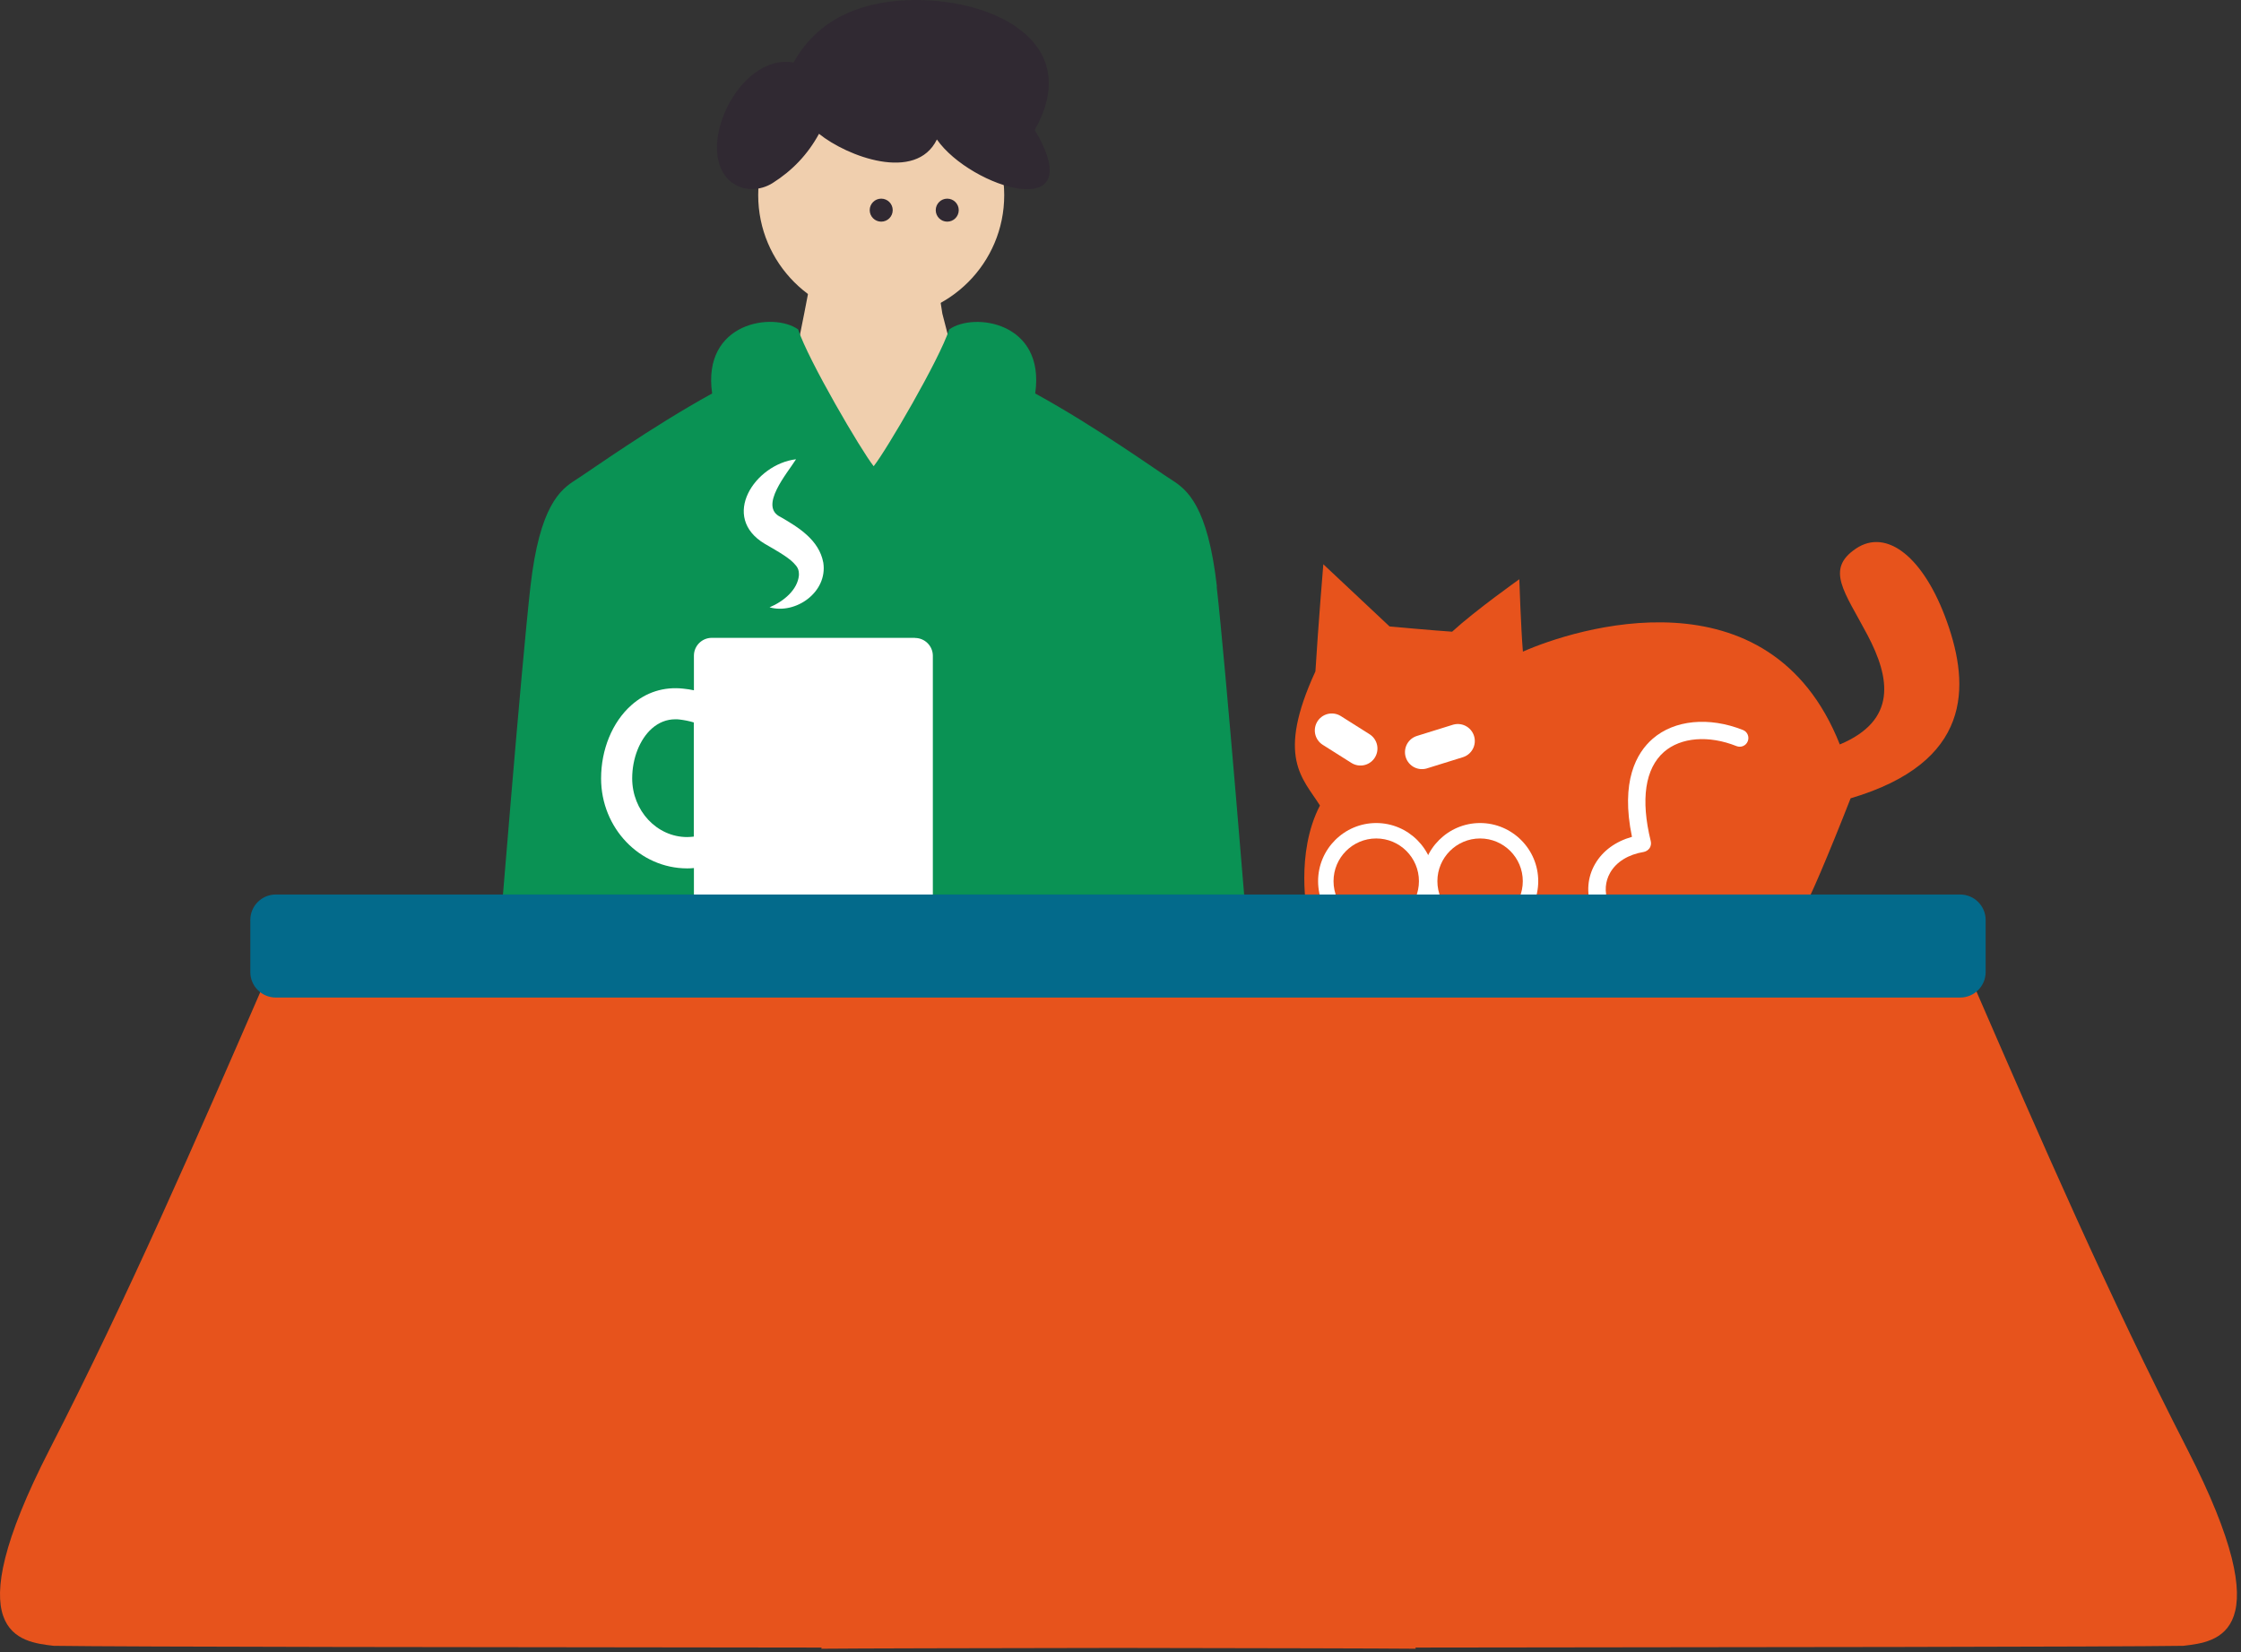 <svg width="99" height="73" viewBox="0 0 99 73" fill="none" xmlns="http://www.w3.org/2000/svg">
<rect x="0" y="0" width="99" height="73" fill="#333333" stroke="none"/>
<path d="M61.397 27.676C61.397 27.676 63.407 27.861 64.15 27.907C65.18 26.964 67.118 25.59 67.118 25.59C67.118 25.59 67.19 27.768 67.277 28.788C69.538 27.784 78.165 25.026 81.277 32.889C83.814 31.823 83.507 29.962 82.497 28.05C81.487 26.138 80.626 25.154 81.989 24.236C83.353 23.319 84.999 24.626 86.013 27.476C87.028 30.326 87.126 33.679 81.754 35.268C80.769 37.785 79.857 39.912 79.775 39.912C79.693 39.912 57.758 40.394 57.758 40.394C57.758 40.394 57.204 37.718 58.311 35.586C57.553 34.376 56.358 33.469 58.111 29.66C58.234 27.645 58.46 24.928 58.46 24.928L61.387 27.676H61.397Z" fill="#E7531C"/>
<path d="M70.67 40.333C70.516 40.333 70.368 40.241 70.311 40.087C70.071 39.452 70.127 38.754 70.465 38.17C70.799 37.591 71.368 37.175 72.095 36.97C71.583 34.51 72.295 33.259 73.008 32.639C73.966 31.803 75.494 31.654 76.996 32.249C77.196 32.326 77.288 32.552 77.211 32.746C77.135 32.946 76.909 33.039 76.714 32.962C75.479 32.47 74.254 32.572 73.51 33.218C72.675 33.951 72.47 35.315 72.926 37.165C72.951 37.268 72.931 37.38 72.875 37.468C72.813 37.555 72.721 37.616 72.618 37.637C71.936 37.75 71.409 38.072 71.132 38.554C70.911 38.939 70.875 39.395 71.034 39.815C71.111 40.015 71.009 40.236 70.809 40.313C70.763 40.328 70.716 40.338 70.67 40.338V40.333Z" fill="white"/>
<path d="M62.817 33.229L64.402 32.736" stroke="white" stroke-width="1.5" stroke-linecap="round" stroke-linejoin="round"/>
<path d="M60.101 33.07L58.834 32.27" stroke="white" stroke-width="1.5" stroke-linecap="round" stroke-linejoin="round"/>
<path d="M65.385 41.158C66.614 41.158 67.61 40.163 67.61 38.934C67.61 37.705 66.614 36.709 65.385 36.709C64.157 36.709 63.161 37.705 63.161 38.934C63.161 40.163 64.157 41.158 65.385 41.158Z" fill="#E7531C"/>
<path d="M65.386 41.497C63.971 41.497 62.817 40.343 62.817 38.929C62.817 37.514 63.971 36.36 65.386 36.36C66.8 36.36 67.954 37.514 67.954 38.929C67.954 40.343 66.8 41.497 65.386 41.497ZM65.386 37.042C64.345 37.042 63.499 37.888 63.499 38.929C63.499 39.969 64.345 40.815 65.386 40.815C66.426 40.815 67.272 39.969 67.272 38.929C67.272 37.888 66.426 37.042 65.386 37.042Z" fill="white"/>
<path d="M60.798 41.158C62.026 41.158 63.022 40.163 63.022 38.934C63.022 37.705 62.026 36.709 60.798 36.709C59.569 36.709 58.573 37.705 58.573 38.934C58.573 40.163 59.569 41.158 60.798 41.158Z" fill="#E7531C"/>
<path d="M60.797 41.497C59.382 41.497 58.229 40.343 58.229 38.929C58.229 37.514 59.382 36.36 60.797 36.36C62.212 36.36 63.365 37.514 63.365 38.929C63.365 40.343 62.212 41.497 60.797 41.497ZM60.797 37.042C59.757 37.042 58.911 37.888 58.911 38.929C58.911 39.969 59.757 40.815 60.797 40.815C61.838 40.815 62.684 39.969 62.684 38.929C62.684 37.888 61.838 37.042 60.797 37.042Z" fill="white"/>
<path d="M38.929 14.056C41.93 14.056 44.363 11.623 44.363 8.622C44.363 5.621 41.93 3.188 38.929 3.188C35.928 3.188 33.495 5.621 33.495 8.622C33.495 11.623 35.928 14.056 38.929 14.056Z" fill="#F0CFAE"/>
<path d="M35.771 12.528C35.776 12.646 35.269 15.142 35.269 15.142C35.269 15.142 37.483 21.919 37.555 21.919C37.627 21.919 42.543 17.193 42.522 17.224C42.502 17.254 41.63 13.856 41.63 13.856L41.379 12.246L35.776 12.528H35.771Z" fill="#F0CFAE"/>
<path d="M32.336 8.069C30.578 6.731 32.608 2.322 35.058 2.763C36.207 0.682 38.324 0 40.467 0C44.034 0 47.858 1.938 45.711 5.741C48.222 9.96 42.886 8.31 41.389 6.162C40.461 8.064 37.416 6.91 36.181 5.911C35.684 6.823 35.002 7.536 34.136 8.084C33.587 8.433 32.854 8.458 32.341 8.064L32.336 8.069Z" fill="#302932"/>
<path d="M53.759 25.913C53.354 22.351 52.442 21.633 51.77 21.207C51.099 20.782 48.428 18.86 45.732 17.383C46.188 14.22 43.015 13.78 41.933 14.554C41.492 15.902 39.145 19.91 38.596 20.597C38.047 19.91 35.7 15.902 35.259 14.554C34.177 13.774 31.004 14.22 31.46 17.383C28.764 18.865 26.093 20.782 25.422 21.207C24.75 21.633 23.838 22.351 23.433 25.913C23.028 29.476 22.033 41.794 22.033 41.794C22.033 41.794 38.437 41.974 38.437 41.794H55.148C55.148 41.794 54.154 29.481 53.749 25.913H53.759Z" fill="#0A9254"/>
<path d="M40.421 28.179H31.445C31.009 28.179 30.655 28.532 30.655 28.968V30.496C30.506 30.465 30.353 30.439 30.194 30.424C29.333 30.327 28.533 30.578 27.882 31.162C27.051 31.905 26.554 33.11 26.554 34.392C26.554 36.581 28.261 38.364 30.363 38.364C30.46 38.364 30.558 38.359 30.655 38.349V39.749C30.655 40.184 31.009 40.538 31.445 40.538H40.421C40.856 40.538 41.21 40.184 41.21 39.749V28.973C41.21 28.538 40.856 28.184 40.421 28.184V28.179ZM30.358 36.98C29.02 36.98 27.928 35.817 27.928 34.387C27.928 33.505 28.261 32.664 28.794 32.187C29.102 31.916 29.451 31.777 29.835 31.777C29.902 31.777 29.963 31.777 30.03 31.788C30.235 31.813 30.445 31.854 30.65 31.916V36.96C30.553 36.97 30.455 36.98 30.358 36.98Z" fill="white"/>
<path d="M35.166 20.29C34.782 20.905 33.5 22.381 34.489 22.843C35.258 23.289 36.186 23.848 36.371 24.858C36.571 26.165 35.146 27.154 33.997 26.831C34.628 26.564 35.233 26.057 35.294 25.416C35.3 25.16 35.238 25.052 35.053 24.863C34.777 24.581 34.187 24.258 33.797 24.032C31.793 22.848 33.346 20.511 35.161 20.29H35.166Z" fill="white"/>
<path d="M41.846 9.792C42.126 9.792 42.354 9.565 42.354 9.284C42.354 9.004 42.126 8.776 41.846 8.776C41.565 8.776 41.338 9.004 41.338 9.284C41.338 9.565 41.565 9.792 41.846 9.792Z" fill="#302932"/>
<path d="M38.929 9.792C39.21 9.792 39.437 9.565 39.437 9.284C39.437 9.004 39.21 8.776 38.929 8.776C38.649 8.776 38.421 9.004 38.421 9.284C38.421 9.565 38.649 9.792 38.929 9.792Z" fill="#302932"/>
<path d="M96.629 64.026C93.169 57.28 90.171 50.386 87.182 43.501C74.607 43.101 62.007 43.153 49.412 43.24C36.817 43.153 24.217 43.101 11.642 43.501C8.648 50.386 5.655 57.286 2.194 64.026C-2.024 72.249 0.872 72.531 2.374 72.71C5.45 72.757 21.484 72.772 36.299 72.787L36.279 72.838C37.863 72.823 42.886 72.813 49.412 72.803C55.938 72.813 60.961 72.823 62.545 72.838L62.525 72.787C77.34 72.772 93.374 72.757 96.45 72.71C97.952 72.531 100.843 72.249 96.629 64.026Z" fill="#E7531C"/>
<path d="M86.592 39.518H12.185C11.562 39.518 11.058 40.023 11.058 40.645V42.942C11.058 43.565 11.562 44.07 12.185 44.07H86.592C87.215 44.07 87.72 43.565 87.72 42.942V40.645C87.72 40.023 87.215 39.518 86.592 39.518Z" fill="#036A8B"/>
</svg>
